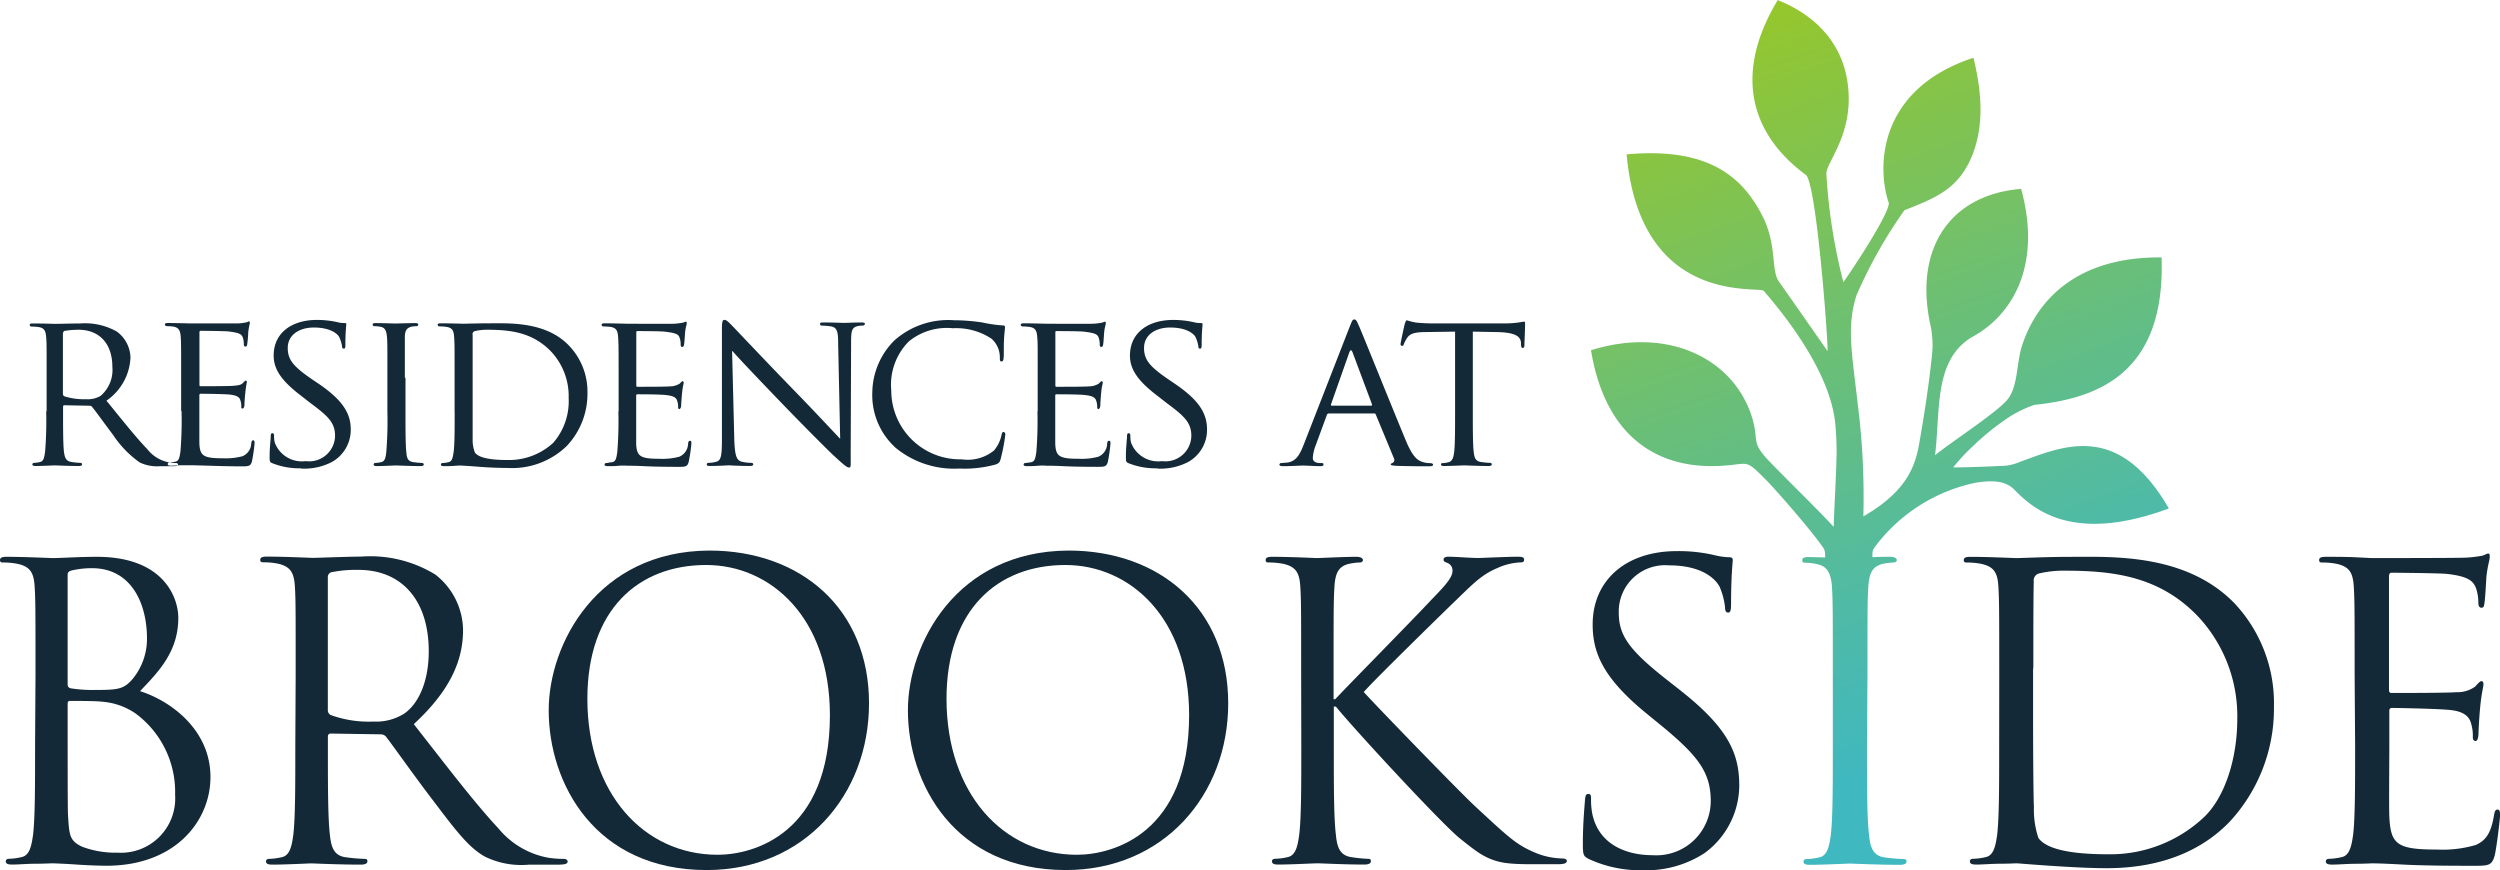 <?xml version="1.0" encoding="UTF-8"?> <svg xmlns="http://www.w3.org/2000/svg" xmlns:xlink="http://www.w3.org/1999/xlink" width="199" height="69.277" viewBox="0 0 199 69.277"><defs><linearGradient id="linear-gradient" x1="0.401" y1="-0.033" x2="0.62" y2="0.867" gradientUnits="objectBoundingBox"><stop offset="0" stop-color="#97c729"></stop><stop offset="0.41" stop-color="#70c06d"></stop><stop offset="0.81" stop-color="#4dbaa9"></stop><stop offset="1" stop-color="#40b8c0"></stop></linearGradient></defs><g id="Layer_2" data-name="Layer 2" transform="translate(-0.05 -0.04)"><g id="Layer_1" data-name="Layer 1" transform="translate(0.05 0.04)"><path id="Path_841" data-name="Path 841" d="M5.64,53.332a30.7,30.7,0,0,1-.088,3.256c-.072.448-.105.73-.409.8a2.344,2.344,0,0,1-.475.066.127.127,0,0,0-.127.127c0,.088.088.122.249.122.481,0,1.526-.05,1.542-.05s1.061.05,1.913.05c.177,0,.249-.05.249-.122a.111.111,0,0,0-.127-.127,6.223,6.223,0,0,1-.691-.066c-.475-.072-.553-.354-.619-.8-.072-.619-.072-1.786-.072-3.24v-.354c0-.088.039-.127.111-.127l1.985.039a.232.232,0,0,1,.21.088c.337.409,1.028,1.382,1.659,2.211a8.318,8.318,0,0,0,2.128,2.211,3.179,3.179,0,0,0,1.659.3h1.023c.287,0,.376-.033.376-.122a.138.138,0,0,0-.144-.127,3.024,3.024,0,0,1-.553-.05A2.844,2.844,0,0,1,13.7,56.373c-.907-.94-1.985-2.305-3.262-3.87a4.4,4.4,0,0,0,1.913-3.439,2.659,2.659,0,0,0-1.078-2.057,5.136,5.136,0,0,0-2.908-.652c-.475,0-1.786.033-1.946.033s-1.106-.033-1.847-.033c-.177,0-.243.033-.243.122a.149.149,0,0,0,.122.127A5.257,5.257,0,0,1,5,46.637c.514.072.6.321.641.835s.033.9.033,3.24v2.659Zm1.343-6.209a.193.193,0,0,1,.127-.177,7.043,7.043,0,0,1,1.106-.088c1.659,0,2.692,1.106,2.692,2.958a2.7,2.7,0,0,1-.94,2.305,2.012,2.012,0,0,1-1.167.265,5.175,5.175,0,0,1-1.719-.232.227.227,0,0,1-.111-.193V47.124Zm9.4,6.22v-2.67c0-2.339,0-2.764-.033-3.24s-.127-.763-.641-.835q-.251-.026-.5-.028a.155.155,0,0,1-.122-.127c0-.088.072-.122.249-.122.708,0,1.714.033,1.8.033h3.721a3.68,3.68,0,0,0,.713-.088c.127-.017.138-.072.21-.072s.072.072.072.144a6.077,6.077,0,0,0-.127.708,9.342,9.342,0,0,1-.088,1,.165.165,0,0,1-.138.155c-.072,0-.127-.066-.127-.193a1.625,1.625,0,0,0-.088-.553c-.105-.249-.265-.354-1.106-.459-.265-.039-2.068-.055-2.25-.055-.066,0-.088.055-.088.16v4.091c0,.105,0,.16.088.16.2,0,2.25,0,2.609-.033s.6-.055.757-.216.177-.193.232-.193.088.033.088.122a7.872,7.872,0,0,0-.122.835c-.039.3-.072.868-.072.973s-.039.287-.144.287-.105-.055-.105-.144a1.316,1.316,0,0,0-.072-.5c-.055-.21-.193-.387-.8-.459-.426-.055-2.09-.072-2.355-.072a.1.1,0,0,0-.111.105v3.826c.039,1.012.321,1.205,1.863,1.205a5.164,5.164,0,0,0,1.559-.16,1.139,1.139,0,0,0,.708-1.045c.039-.177.072-.227.16-.227s.105.122.105.227a12.2,12.2,0,0,1-.21,1.454c-.111.393-.265.393-.868.393-1.172,0-2.073-.039-2.715-.055s-1.061-.033-1.294-.033h-.669c-.337,0-.658.033-.907.033-.16,0-.249-.033-.249-.122a.127.127,0,0,1,.127-.127,4.474,4.474,0,0,0,.475-.066c.3-.055.337-.354.409-.8a30.7,30.7,0,0,0,.088-3.256Zm9.57,4.567a4.766,4.766,0,0,0,2.477-.553,2.93,2.93,0,0,0,1.454-2.565c0-1.294-.658-2.339-2.549-3.632l-.448-.3c-1.537-1.045-2.018-1.592-2.018-2.549,0-1.061.94-1.631,2.073-1.631,1.4,0,1.913.553,2.018.746a2.764,2.764,0,0,1,.232.741c0,.127.033.193.144.193s.122-.105.122-.332a15.867,15.867,0,0,1,.072-1.6c0-.088-.039-.105-.16-.105a1.985,1.985,0,0,1-.553-.072,7.618,7.618,0,0,0-1.614-.177c-2.057,0-3.455,1.061-3.455,2.836,0,1.045.553,1.968,2.211,3.223l.708.553c1.382,1.028,1.968,1.542,1.968,2.621a2.063,2.063,0,0,1-2.339,2.007,2.3,2.3,0,0,1-2.466-1.493,2.394,2.394,0,0,1-.05-.553c0-.122-.055-.177-.144-.177s-.122.088-.122.249c0,.249-.088.851-.088,1.592,0,.409,0,.464.227.553a5.794,5.794,0,0,0,2.272.4Zm8.238-7.226v-3.24c0-.475.122-.746.553-.835a1.857,1.857,0,0,1,.393-.033.155.155,0,0,0,.122-.127c0-.088-.072-.122-.249-.122-.475,0-1.487.033-1.559.033s-1.061-.033-1.576-.033c-.177,0-.249.033-.249.122a.138.138,0,0,0,.166.122,2.952,2.952,0,0,1,.475.05c.337.072.459.3.5.818s.033.9.033,3.24v2.659a30.692,30.692,0,0,1-.088,3.256c-.05.448-.105.73-.4.8a2.4,2.4,0,0,1-.481.066.122.122,0,0,0-.122.127c0,.088.088.122.243.122.481,0,1.454-.05,1.542-.05s1.106.05,1.952.05c.177,0,.249-.05.249-.122a.127.127,0,0,0-.127-.127,6.88,6.88,0,0,1-.708-.066c-.459-.072-.514-.354-.553-.8-.066-.619-.066-1.8-.066-3.256V50.673Zm3.964,2.659c0,1.454,0,2.637-.083,3.256-.072.448-.111.73-.409.8a2.4,2.4,0,0,1-.481.066.122.122,0,0,0-.122.127c0,.088.088.122.249.122.249,0,.619,0,.94-.033a3.621,3.621,0,0,1,.636,0c.039,0,.6.033,1.277.088s1.5.088,2.178.088a6.25,6.25,0,0,0,4.727-1.736,6.043,6.043,0,0,0,1.659-4.235A5.285,5.285,0,0,0,47.2,48.063c-1.841-1.863-4.694-1.719-6.253-1.719-.923,0-1.913.033-2.09.033-.088,0-1.106-.033-1.808-.033-.177,0-.249.033-.249.122a.155.155,0,0,0,.127.127,3.155,3.155,0,0,1,.553.033c.514.072.6.321.636.835s.033.9.033,3.24V53.36Zm1.421-6.081a.265.265,0,0,1,.194-.3,4.378,4.378,0,0,1,.94-.105c1.858,0,3.577.194,5.048,1.659a5.191,5.191,0,0,1,1.471,3.77A5.042,5.042,0,0,1,46,55.859a5.2,5.2,0,0,1-3.649,1.366c-1.841,0-2.394-.321-2.587-.6a2.869,2.869,0,0,1-.177-1.106c0-.287,0-1.659,0-3.278V47.207Zm11.61,6.081A30.7,30.7,0,0,1,51.1,56.6c-.072.448-.105.746-.409.8-.144,0-.337.066-.475.066a.127.127,0,0,0-.127.127c0,.088.088.122.249.122a8.646,8.646,0,0,0,.9-.033,4.181,4.181,0,0,1,.674,0c.232,0,.641,0,1.294.033s1.542.055,2.709.055c.6,0,.763,0,.868-.393a12.383,12.383,0,0,0,.216-1.454c0-.105,0-.227-.105-.227s-.127.05-.16.227a1.144,1.144,0,0,1-.708,1.045,5.18,5.18,0,0,1-1.559.16c-1.542,0-1.824-.193-1.863-1.205V52.1a.094.094,0,0,1,.105-.105c.265,0,1.935,0,2.361.072.6.072.741.249.8.459a1.316,1.316,0,0,1,.072.5c0,.088.033.144.105.144s.138-.16.138-.287.039-.674.072-.973c.039-.5.127-.746.127-.835s-.039-.122-.088-.122-.127.088-.232.194a1.472,1.472,0,0,1-.763.216c-.376.039-2.41.033-2.6.033-.088,0-.088-.055-.088-.16V47.124c0-.105,0-.16.088-.16.177,0,1.985,0,2.25.055.851.105,1.012.21,1.106.459a1.625,1.625,0,0,1,.088.553c0,.127.033.194.122.194s.127-.088.144-.155c.039-.177.072-.851.088-1,.039-.426.127-.6.127-.708s0-.144-.072-.144-.144.055-.216.072a5.546,5.546,0,0,1-.708.088c-.3.017-3.616,0-3.721,0s-1.106-.033-1.808-.033c-.177,0-.249.033-.249.122a.155.155,0,0,0,.127.127,5.257,5.257,0,0,1,.553.033c.514.072.6.321.636.835s.039.9.039,3.24v2.659Zm9.089-4.782c.475.553,2.211,2.372,4.036,4.268,1.659,1.719,3.87,3.931,4.052,4.075.868.8,1.028.918,1.189.918s.127-.088.127-1.106l.033-8.846c0-.9.039-1.205.553-1.31a1.863,1.863,0,0,1,.37-.033.177.177,0,0,0,.177-.144c0-.088-.127-.105-.282-.105-.641,0-1.155.033-1.332.033s-.923-.033-1.659-.033c-.177,0-.3,0-.3.105a.127.127,0,0,0,.127.144,5.408,5.408,0,0,1,.763.066c.475.094.553.426.553,1.4l.16,7.546c-.475-.5-2.14-2.289-3.682-3.87-2.41-2.482-4.672-4.887-4.92-5.136-.16-.16-.426-.464-.6-.464s-.21.16-.21.763v8.658c0,1.36-.055,1.769-.448,1.874a2.388,2.388,0,0,1-.636.088.122.122,0,0,0-.122.127c0,.105.088.122.243.122.713,0,1.366-.05,1.509-.05s.763.05,1.659.05c.177,0,.287-.033.287-.122a.127.127,0,0,0-.127-.127,3.648,3.648,0,0,1-.78-.088c-.42-.105-.553-.475-.6-1.714l-.177-7.1ZM78.413,57.91a9.4,9.4,0,0,0,2.82-.332c.265-.111.3-.16.387-.442a15.646,15.646,0,0,0,.37-1.935c0-.105-.066-.21-.138-.21s-.127.05-.16.21a2.814,2.814,0,0,1-.6,1.261,3.3,3.3,0,0,1-2.571.708,5.473,5.473,0,0,1-5.611-5.457,4.9,4.9,0,0,1,1.4-3.931,4.793,4.793,0,0,1,3.505-1.045,5.1,5.1,0,0,1,3.068.829,1.979,1.979,0,0,1,.669,1.493c0,.216,0,.321.127.321s.155-.088.177-.321,0-1.045.033-1.537.072-.73.072-.851-.039-.16-.194-.16a10.5,10.5,0,0,1-1.6-.232A15.636,15.636,0,0,0,77.9,46.1a6.441,6.441,0,0,0-4.749,1.614A5.938,5.938,0,0,0,71.4,51.823a5.645,5.645,0,0,0,1.9,4.467A7.349,7.349,0,0,0,78.429,57.9Zm6.131-4.567a30.7,30.7,0,0,1-.088,3.256c-.072.448-.105.746-.409.8a4.678,4.678,0,0,1-.475.066.127.127,0,0,0-.127.127c0,.088.088.122.249.122a8.8,8.8,0,0,0,.907-.033,4.09,4.09,0,0,1,.669,0c.232,0,.641,0,1.294.033s1.542.055,2.709.055c.6,0,.763,0,.874-.393a12.2,12.2,0,0,0,.21-1.454c0-.105,0-.227-.105-.227s-.127.05-.16.227a1.144,1.144,0,0,1-.708,1.045,5.18,5.18,0,0,1-1.559.16c-1.542,0-1.824-.193-1.863-1.205V52.1c0-.05,0-.105.111-.105.265,0,1.929,0,2.355.072.6.072.741.249.8.459a1.316,1.316,0,0,1,.072.5c0,.088.033.144.105.144s.144-.16.144-.287.033-.674.066-.973c.039-.5.127-.746.127-.835s-.039-.122-.088-.122-.127.088-.232.194a1.472,1.472,0,0,1-.763.216c-.376.039-2.4.033-2.6.033-.088,0-.088-.055-.088-.16V47.124c0-.105,0-.16.088-.16.177,0,1.985,0,2.25.055.851.105,1.012.21,1.106.459a1.626,1.626,0,0,1,.088.553c0,.127.039.194.127.194s.122-.088.138-.155c.039-.177.072-.851.088-1,.039-.426.127-.6.127-.708s0-.144-.072-.144-.144.055-.216.072a5.546,5.546,0,0,1-.708.088c-.3.017-3.61,0-3.721,0s-1.106-.033-1.808-.033c-.177,0-.243.033-.243.122a.149.149,0,0,0,.122.127,5.257,5.257,0,0,1,.553.033c.514.072.6.321.641.835s.033.9.033,3.24v2.659Zm9.564,4.567a4.782,4.782,0,0,0,2.482-.553,2.93,2.93,0,0,0,1.454-2.565c0-1.294-.658-2.339-2.554-3.632l-.442-.3c-1.542-1.045-2.018-1.592-2.018-2.549,0-1.061.94-1.631,2.073-1.631,1.4,0,1.913.553,2.018.746a2.764,2.764,0,0,1,.232.741c0,.127.033.194.138.194s.127-.105.127-.332a15.867,15.867,0,0,1,.072-1.6c0-.088-.039-.105-.16-.105a1.963,1.963,0,0,1-.553-.072,7.618,7.618,0,0,0-1.614-.177c-2.057,0-3.455,1.061-3.455,2.836,0,1.045.553,1.968,2.211,3.223l.708.553c1.382,1.028,1.968,1.542,1.968,2.621a2.066,2.066,0,0,1-2.339,2.007,2.3,2.3,0,0,1-2.466-1.493,2.394,2.394,0,0,1-.05-.553c0-.122-.055-.177-.144-.177s-.122.088-.122.249c0,.249-.088.851-.088,1.592,0,.409,0,.464.227.553a5.788,5.788,0,0,0,2.267.4Zm11.61-1.858c-.3.763-.6,1.294-1.31,1.382-.127,0-.354.033-.464.033a.138.138,0,0,0-.138.127c0,.088.105.122.3.122.641,0,1.415-.05,1.576-.05s1.028.05,1.4.05c.144,0,.232-.033.232-.122s-.033-.127-.16-.127h-.138c-.265,0-.553-.105-.553-.4a3.224,3.224,0,0,1,.232-1.012l.885-2.41a.166.166,0,0,1,.16-.122h3.6c.088,0,.105,0,.138.088l1.437,3.466a.276.276,0,0,1-.144.4c-.072.039-.105.039-.105.111s.249.088.553.105c1.078.033,2.211.033,2.46.033s.359-.033.359-.122-.111-.127-.2-.127a2.129,2.129,0,0,1-.619-.088c-.337-.105-.763-.3-1.327-1.659-.956-2.283-3.455-8.5-3.737-9.139-.16-.337-.216-.553-.376-.553s-.177.088-.37.553l-3.665,9.4Zm2.25-3.151c-.055,0-.072-.039-.055-.111l1.454-4.124q.133-.348.265,0l1.542,4.124c0,.072,0,.111-.055.111ZM119.2,47.007v6.325c0,1.454,0,2.637.072,3.256.055.448.122.73.6.8a6.45,6.45,0,0,0,.713.066.111.111,0,0,1,.122.127c0,.072-.072.122-.249.122-.851,0-1.841-.05-1.929-.05s-1.15.05-1.609.05c-.177,0-.249-.033-.249-.122s.033-.105.122-.105a2.25,2.25,0,0,0,.464-.072c.315-.072.4-.37.459-.818.072-.619.072-1.8.072-3.256V47.007l-2.25.033c-.973,0-1.349.127-1.576.481a2.316,2.316,0,0,0-.249.475c-.039.127-.088.144-.16.144a.122.122,0,0,1-.105-.127c0-.155.3-1.5.337-1.625s.105-.287.155-.287a5.3,5.3,0,0,0,.691.177c.448.055,1.045.072,1.227.072h5.877a7.248,7.248,0,0,0,1.106-.072c.232-.033.376-.066.448-.066s.072.088.072.177c0,.459-.055,1.537-.055,1.714s-.072.2-.144.2-.105-.055-.127-.265v-.16c-.05-.464-.387-.8-1.874-.835Z" transform="translate(-1.964 -20.609)" fill="#142937" fill-rule="evenodd"></path><path id="Path_842" data-name="Path 842" d="M336.824,95.1c0,3.113,0,5.672-.16,7.032-.133.94-.293,1.659-.94,1.78a4.894,4.894,0,0,1-.973.127c-.193,0-.26.1-.26.2,0,.193.16.26.52.26.487,0,1.227-.066,1.88-.066s1.227-.033,1.294-.033c.487,0,1.261.033,2.527.1s3.046.094,5.473.094c1.266,0,1.526,0,1.753-.84.16-.68.42-2.886.42-3.146s0-.487-.193-.487-.227.133-.293.487c-.227,1.332-.614,1.979-1.46,2.333a9.359,9.359,0,0,1-3.107.359c-3.173,0-3.66-.426-3.759-2.659-.033-.68,0-4.423,0-5.529V92.257a.2.2,0,0,1,.227-.227c.553,0,3.759.066,4.633.166,1.266.127,1.554.68,1.659,1.106a3.36,3.36,0,0,1,.127,1.067c0,.16.066.293.227.293s.227-.359.227-.614.066-1.426.133-2.073c.094-1.073.26-1.625.26-1.819s-.066-.26-.166-.26-.26.166-.486.426a2.391,2.391,0,0,1-1.52.453c-.78.066-4.732.061-5.153.061-.16,0-.194-.094-.194-.321V81.587c0-.227.066-.321.194-.321.359,0,3.87.033,4.423.094,1.753.2,2.073.586,2.3,1.106a3.51,3.51,0,0,1,.194,1.167c0,.254.066.42.26.42s.194-.193.227-.359c.066-.387.133-1.813.16-2.134.1-.907.26-1.3.26-1.526s0-.293-.127-.293-.293.133-.453.166a9.331,9.331,0,0,1-1.393.16c-.746.033-7.187.033-7.419.033l-1.327-.066C336.1,80,335.226,80,334.48,80c-.359,0-.52.066-.52.26s.127.193.26.193a5.9,5.9,0,0,1,1.106.1c1.073.227,1.327.746,1.393,1.847s.066,1.941.066,7Z" transform="translate(-149.356 -35.677)" fill="#142937" fill-rule="evenodd"></path><path id="Path_843" data-name="Path 843" d="M288.33,89.085c0-2.493,0-5.8.033-6.9a.581.581,0,0,1,.393-.647,8.431,8.431,0,0,1,2.1-.227c3.87,0,7.552.453,10.6,3.66a11.61,11.61,0,0,1,3.107,8.16c0,2.985-.907,6.081-2.587,7.74a10.875,10.875,0,0,1-7.712,3.013c-3.826,0-5.086-.68-5.529-1.294a7.113,7.113,0,0,1-.359-2.466c-.033-.614-.066-3.594-.066-7.027V89.085Zm-2.72,6.22c0,3.113,0,5.672-.16,7.032-.133.94-.293,1.659-.94,1.78a4.893,4.893,0,0,1-.973.127c-.194,0-.26.1-.26.2,0,.193.166.26.52.26.487,0,1.233-.066,1.88-.066s1.233-.033,1.294-.033c.166,0,1.266.1,2.692.194s3.107.193,4.5.193c5.529,0,8.425-2.267,9.819-3.726a13.235,13.235,0,0,0,3.5-9.133,11.61,11.61,0,0,0-3.146-8.232c-3.87-3.981-9.78-3.693-12.992-3.693-1.94,0-3.981.1-4.373.1-.16,0-2.211-.1-3.66-.1-.354,0-.52.066-.52.26s.133.193.26.193a5.86,5.86,0,0,1,1.106.1c1.073.227,1.332.746,1.393,1.847s.066,1.941.066,7Z" transform="translate(-126.476 -35.884)" fill="#142937" fill-rule="evenodd"></path><path id="Path_844" data-name="Path 844" d="M251.12,53.761c0-5.059,0-5.965.066-7,.066-1.106.326-1.659,1.2-1.847a4.715,4.715,0,0,1,.813-.1c.127,0,.254-.061.254-.193s-.16-.26-.514-.26-.907,0-1.426.033c0-.608,0-.553.365-1.039a13.426,13.426,0,0,1,7.867-4.893c1.034-.16,2.283-.254,3.063.553,1.482,1.515,4.6,4.351,12.3,1.5-4.008-6.938-8.381-4.976-11.848-3.71a3.87,3.87,0,0,1-1.548.326c-1.3.061-3.03.122-3.765.111a14.6,14.6,0,0,1,1.609-1.725,19.221,19.221,0,0,1,2.316-1.918,9.365,9.365,0,0,1,2.543-1.332c5.379-.553,10.421-2.764,10.117-11.737-6.634-.066-9.83,3.284-11.057,6.861-.553,1.581-.31,3.483-1.31,4.567s-4.379,3.267-5.667,4.318c.442-3.516-.149-7.7,3.079-9.481,2.764-1.531,5.529-5.28,3.776-11.721-5.75.47-8.547,4.849-7.215,10.875a7.31,7.31,0,0,1,.122,2.3c-.243,2.388-.625,4.86-1.045,7.22-.37,2.084-1.316,3.87-4.423,5.678a58.9,58.9,0,0,0-.475-9.177c-.437-3.87-.862-5.982-.066-8.437a37.371,37.371,0,0,1,3.815-6.761c2.294-.912,4.113-1.581,5.219-3.969s1.017-5.13.271-8.166c-7.8,2.571-7.651,8.978-6.734,11.566,0,.9-2.8,5.142-3.621,6.3a44.739,44.739,0,0,1-1.354-8.658c0-.923,2.339-3.317,1.659-7.414-.442-2.764-2.267-5.075-5.529-6.385-3.372,5.589-2.427,10.471,2.245,13.921.807.641,1.725,12.533,1.725,14.026,0,0-3.511-5.037-3.87-5.529-.652-.9-.144-2.908-1.3-5.2-1.587-3.129-4.285-5.529-10.83-4.937,1.106,12.163,10.548,10.438,10.924,10.875,2.543,2.941,5.341,6.983,5.689,10.582.066.713.1,1.515.105,2.339h0c-.061,2.422-.21,4.683-.232,5.86-1-1.106-3.146-3.2-4.76-4.843h0l-.459-.481c-1.377-1.465-.741-1.554-1.249-3.284-1.377-4.683-6.579-7.408-12.854-5.457,1.178,7.11,5.529,9.587,10.659,9.183,1.941-.155,1.659-.481,3.19,1.056.581.553,3.256,3.6,4.345,5.075.393.553.448.52.448,1.178-.475,0-.945-.028-1.31-.028s-.514.066-.514.26.127.193.26.193a4.119,4.119,0,0,1,1,.133c.713.16,1.039.713,1.106,1.813s.066,1.941.066,7v5.7c0,3.113,0,5.672-.16,7.032-.127.94-.293,1.659-.94,1.78a4.892,4.892,0,0,1-.973.127c-.194,0-.26.1-.26.2,0,.194.166.26.52.26.973,0,3.013-.1,3.173-.1s2.211.1,3.986.1c.359,0,.52-.1.52-.26s-.066-.2-.26-.2a13.623,13.623,0,0,1-1.46-.127c-.973-.127-1.167-.84-1.26-1.78-.166-1.36-.166-3.92-.166-7.032Z" transform="translate(-102.469 -0.04)" fill-rule="evenodd" fill="url(#linear-gradient)"></path><path id="Path_845" data-name="Path 845" d="M232.743,104.793a8.525,8.525,0,0,0,4.893-1.366,6.712,6.712,0,0,0,2.764-5.374c0-2.593-.907-4.605-4.732-7.613l-.907-.713c-3.113-2.433-3.953-3.6-3.953-5.446a3.686,3.686,0,0,1,3.986-3.759c2.98,0,3.87,1.36,4.047,1.719a5.569,5.569,0,0,1,.426,1.62c0,.26.061.42.254.42s.227-.227.227-.746c0-2.211.133-3.273.133-3.433s-.066-.227-.326-.227a5.452,5.452,0,0,1-1.106-.16,12.561,12.561,0,0,0-3.013-.326c-4.113,0-6.706,2.366-6.706,5.833,0,2.211.78,4.213,4.213,7.032l1.46,1.194c2.764,2.305,3.726,3.6,3.726,5.833a4.329,4.329,0,0,1-4.633,4.312c-2.173,0-4.312-.907-4.8-3.317a5.9,5.9,0,0,1-.094-1.2c0-.26-.033-.354-.227-.354s-.227.16-.26.514c-.033.52-.166,1.819-.166,3.439,0,.874.033,1,.487,1.227a9.791,9.791,0,0,0,4.307.89Z" transform="translate(-101.954 -35.52)" fill="#142937" fill-rule="evenodd"></path><path id="Path_846" data-name="Path 846" d="M185.116,95.308c0,3.113,0,5.672-.166,7.032-.127.94-.293,1.659-.94,1.78a4.893,4.893,0,0,1-.973.127c-.193,0-.254.1-.254.2,0,.193.16.26.514.26.973,0,2.853-.1,3.113-.1s2.14.1,3.726.1c.354,0,.52-.1.52-.26s-.066-.2-.26-.2a10.7,10.7,0,0,1-1.266-.127c-.973-.127-1.167-.84-1.26-1.78-.166-1.36-.166-3.92-.166-7.032V92.135h.166c1.554,1.907,8.42,9.327,9.88,10.5,1.393,1.106,2.211,1.813,3.92,1.979.713.066,1.327.066,2.211.066h1.659c.553,0,.713-.1.713-.26s-.193-.2-.42-.2a5.871,5.871,0,0,1-2.007-.42c-1.559-.647-2.106-1.167-4.832-3.693-1.327-1.227-8.066-8.193-8.906-9.133.68-.813,6.319-6.319,7.126-7.1,1.46-1.393,2.173-2.211,3.5-2.764a4.86,4.86,0,0,1,1.813-.453c.26,0,.326-.061.326-.227s-.133-.227-.486-.227c-.813,0-2.947.1-3.113.1-.774,0-1.78-.1-2.427-.1-.227,0-.387.066-.387.227s.127.193.287.26a.636.636,0,0,1,.42.68c0,.553-.84,1.393-1.747,2.333-1.167,1.266-7.032,7.226-7.58,7.839h-.133V89.609c0-5.059,0-5.965.066-7,.066-1.106.326-1.659,1.2-1.847a4.665,4.665,0,0,1,.807-.1c.133,0,.26-.061.26-.193s-.16-.26-.52-.26c-.967,0-2.847.1-3.14.1-.194,0-2.106-.1-3.566-.1-.354,0-.514.066-.514.26s.127.193.26.193a5.944,5.944,0,0,1,1.106.1c1.067.227,1.327.746,1.393,1.847s.066,1.941.066,7Z" transform="translate(-81.533 -35.888)" fill="#142937" fill-rule="evenodd"></path><path id="Path_847" data-name="Path 847" d="M133.844,91.113c0-7.093,4.052-10.654,9.465-10.654,5.114,0,9.846,4.174,9.846,11.953,0,9.4-6.026,11.112-8.94,11.112C138.383,103.525,133.844,98.665,133.844,91.113Zm-3.074.912c0,5.827,3.693,12.716,12.566,12.716,7.812,0,12.931-6,12.931-13.269,0-7.552-5.446-12.163-12.716-12.163C134.59,79.354,130.77,86.774,130.77,92.026Z" transform="translate(-58.501 -35.485)" fill="#142937" fill-rule="evenodd"></path><path id="Path_848" data-name="Path 848" d="M82.129,91.113c0-7.093,4.047-10.654,9.459-10.654,5.119,0,9.846,4.174,9.846,11.953,0,9.4-6.021,11.112-8.94,11.112C86.663,103.525,82.129,98.665,82.129,91.113Zm-3.079.912c0,5.827,3.693,12.716,12.572,12.716,7.806,0,12.926-6,12.926-13.269,0-7.552-5.44-12.163-12.716-12.163C82.892,79.354,79.05,86.774,79.05,92.026Z" transform="translate(-35.374 -35.485)" fill="#142937" fill-rule="evenodd"></path><path id="Path_849" data-name="Path 849" d="M42.9,81.816a.393.393,0,0,1,.26-.387,9.681,9.681,0,0,1,2.173-.193c3.466,0,5.6,2.427,5.6,6.479,0,2.46-.84,4.213-1.974,4.976a4.2,4.2,0,0,1-2.433.619,8.9,8.9,0,0,1-3.4-.52A.426.426,0,0,1,42.9,92.4ZM40.312,95.3c0,3.113,0,5.672-.16,7.032-.127.94-.293,1.659-.94,1.78a4.894,4.894,0,0,1-.973.127c-.193,0-.26.1-.26.2,0,.193.166.26.52.26.973,0,3.013-.1,3.046-.1.16,0,2.211.1,3.986.1.354,0,.52-.1.52-.26s-.066-.2-.26-.2a13.621,13.621,0,0,1-1.46-.127c-.973-.127-1.167-.84-1.266-1.78-.16-1.36-.16-3.92-.16-7.032v-.78c0-.16.066-.254.227-.254l3.986.061a.553.553,0,0,1,.42.194c.647.846,2.173,3.013,3.533,4.8,1.847,2.427,2.98,4.014,4.373,4.76a6.6,6.6,0,0,0,3.466.619h2.3c.586,0,.78-.066.78-.26,0-.1-.133-.2-.293-.2a8.088,8.088,0,0,1-1.266-.094,6.707,6.707,0,0,1-3.953-2.333C54.6,99.8,52.4,96.915,49.744,93.515c2.914-2.692,3.92-5.086,3.92-7.486a5.672,5.672,0,0,0-2.211-4.423,9.925,9.925,0,0,0-5.927-1.426c-1.006,0-3.466.1-3.826.1-.16,0-2.211-.1-3.66-.1-.354,0-.52.066-.52.26s.133.193.26.193a5.96,5.96,0,0,1,1.106.1c1.067.227,1.327.746,1.393,1.847s.061,1.941.061,7Z" transform="translate(-16.805 -35.874)" fill="#142937" fill-rule="evenodd"></path><path id="Path_850" data-name="Path 850" d="M5.435,91.908c0-.166.061-.227.193-.227.487,0,2.106,0,2.527.061a5.407,5.407,0,0,1,2.687.94,7.759,7.759,0,0,1,3.146,6.479,4.32,4.32,0,0,1-4.572,4.6,7.607,7.607,0,0,1-2.847-.481c-1.006-.487-1.006-.94-1.106-2.527-.028-.487-.028-4.506-.028-7V91.908Zm0-10.272c0-.193.094-.293.387-.354a7.088,7.088,0,0,1,1.554-.166c3.173,0,4.373,2.886,4.373,5.573a5.009,5.009,0,0,1-1.167,3.273c-.68.78-1.133.846-2.947.846a11.122,11.122,0,0,1-1.974-.133c-.166-.066-.227-.127-.227-.354V81.636ZM2.842,95.308c0,3.113,0,5.672-.16,7.032-.133.94-.293,1.659-.94,1.78a4.894,4.894,0,0,1-.973.127c-.193,0-.26.1-.26.2,0,.193.16.26.52.26.487,0,1.227-.066,1.88-.066s1.227-.033,1.294-.033,1.034.033,1.974.1,1.979.094,2.333.094c5.529,0,8.293-3.594,8.293-7.06,0-3.793-3.207-6.081-5.606-6.839,1.52-1.587,3.046-3.173,3.046-5.833,0-1.62-1.167-4.86-6.479-4.86-1.493,0-2.764.1-3.533.1-.16,0-2.211-.1-3.66-.1-.359,0-.52.066-.52.26s.127.193.26.193a5.9,5.9,0,0,1,1.106.1c1.073.227,1.327.746,1.393,1.847s.066,1.941.066,7Z" transform="translate(-0.05 -35.888)" fill="#142937" fill-rule="evenodd"></path></g></g></svg> 